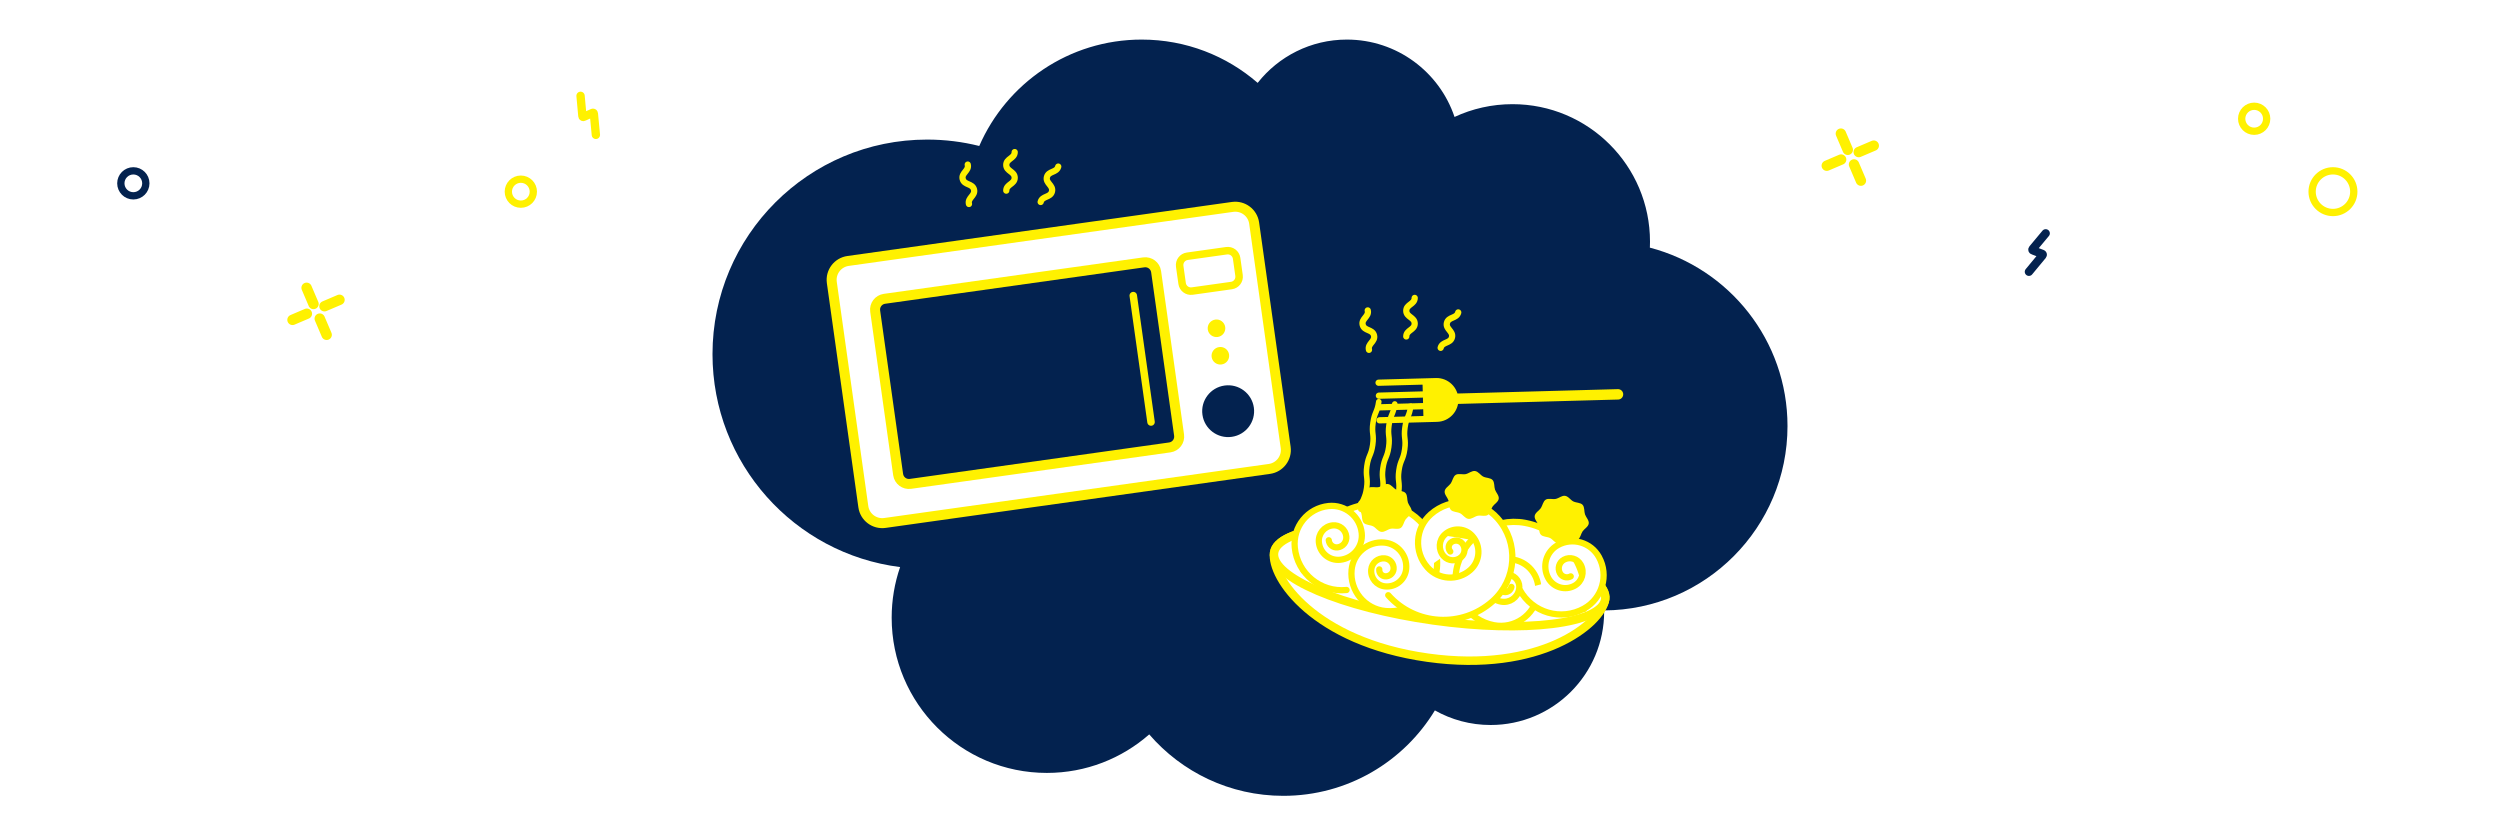 <?xml version="1.0" encoding="UTF-8"?>
<svg width="1200px" height="400px" viewBox="0 0 1200 400" version="1.1" xmlns="http://www.w3.org/2000/svg" xmlns:xlink="http://www.w3.org/1999/xlink">
    <!-- Generator: Sketch 53.2 (72643) - https://sketchapp.com -->
    <title>banner micro-ondes</title>
    <desc>Created with Sketch.</desc>
    <g id="banner-micro-ondes" stroke="none" stroke-width="1" fill="none" fill-rule="evenodd">
        <rect fill="#FFFFFF" x="0" y="0" width="1200" height="400"></rect>
        <g id="Group" transform="translate(342, 19)">
            <path d="M427.998,273.999 C427.999,274.166 428,274.333 428,274.5 C428,304.6 403.6,329 373.5,329 C363.777,329 354.648,326.454 346.745,321.992 C331.848,346.573 304.842,363 274,363 C248.272,363 225.213,351.569 209.626,333.509 C196.512,345.021 179.321,352 160.5,352 C119.355,352 86,318.645 86,277.5 C86,268.989 87.427,260.812 90.055,253.194 C39.28,246.827 0,203.501 0,151 C0,94.115 46.115,48 103,48 C111.638,48 120.027,49.063 128.044,51.066 C141.145,21.01 171.119,0 206,0 C227.299,0 246.768,7.834 261.683,20.777 C271.664,8.123 287.133,0 304.5,0 C328.528,0 348.924,15.549 356.175,37.135 C364.63,33.198 374.058,31 384,31 C420.451,31 450,60.549 450,97 C450,97.961 449.979,98.918 449.939,99.87 C487.95,109.803 516,144.376 516,185.5 C516,234.211 476.646,273.731 427.998,273.999 Z" id="Combined-Shape" fill="#03224F" fill-rule="nonzero"></path>
            <g id="pates" transform="translate(353.32, 228.532) rotate(8) translate(-353.32, -228.532) translate(272.82, 159.532)">
                <path d="M160.528,98.245 C160.528,110.162 134.528,137.888 80.028,137.888 C25.028,137.888 0.028,110.162 0.028,98.245 C0.028,86.328 35.957,76.667 80.278,76.667 C124.599,76.667 160.528,86.328 160.528,98.245" id="Fill-1" fill="#FFFFFF"></path>
                <path d="M160.528,98.245 C160.528,110.162 134.528,137.888 80.028,137.888 C25.028,137.888 0.028,110.162 0.028,98.245 C0.028,86.328 35.957,76.667 80.278,76.667 C124.599,76.667 160.528,86.328 160.528,98.245 Z" id="Stroke-3" stroke="#FFF100" stroke-width="4.055" stroke-linecap="round"></path>
                <path d="M160.528,98.245 C160.528,110.162 124.599,119.823 80.278,119.823 C35.957,119.823 0.028,110.162 0.028,98.245 C0.028,86.328 35.957,76.667 80.278,76.667 C124.599,76.667 160.528,86.328 160.528,98.245" id="Fill-5" fill="#03224F"></path>
                <path d="M160.528,98.245 C160.528,110.162 124.599,119.823 80.278,119.823 C35.957,119.823 0.028,110.162 0.028,98.245 C0.028,86.328 35.957,76.667 80.278,76.667 C124.599,76.667 160.528,86.328 160.528,98.245 Z" id="Stroke-7" stroke="#FFF100" stroke-width="4.055" fill="#FFFFFF" stroke-linecap="round"></path>
                <path d="M15.276,104.862 C14.37,85.307 29.43,68.717 48.914,67.807 C64.502,67.08 77.726,79.172 78.451,94.816 C79.031,107.331 69.392,117.949 56.922,118.531 C46.946,118.997 38.483,111.258 38.019,101.245 C37.648,93.236 43.816,86.44 51.797,86.068 C58.182,85.77 63.598,90.723 63.895,97.131 C64.133,102.257 60.185,106.606 55.077,106.844 C50.991,107.035 47.524,103.865 47.334,99.764 C47.182,96.484 49.709,93.7 52.978,93.548 C55.593,93.426 57.812,95.454 57.933,98.078 C58.031,100.179 56.414,101.96 54.321,102.057 C52.648,102.135 51.228,100.837 51.15,99.157" id="Stroke-11" stroke="#FFF100" stroke-width="3" fill="#FFFFFF" stroke-linecap="round"></path>
                <path d="M150.997,104.36 C151.903,84.805 136.843,68.215 117.359,67.305 C101.771,66.578 88.547,78.67 87.822,94.314 C87.242,106.83 96.88,117.447 109.351,118.029 C119.327,118.495 127.79,110.756 128.254,100.744 C128.625,92.734 122.457,85.938 114.475,85.566 C108.091,85.268 102.674,90.221 102.377,96.629 C102.14,101.755 106.088,106.105 111.195,106.342 C115.282,106.533 118.749,103.364 118.939,99.262 C119.091,95.982 116.564,93.198 113.295,93.046 C110.68,92.924 108.461,94.952 108.34,97.577 C108.242,99.677 109.859,101.458 111.951,101.556 C113.625,101.633 115.045,100.335 115.123,98.656" id="Stroke-15" stroke="#FFF100" stroke-width="3" fill="#FFFFFF" stroke-linecap="round"></path>
                <path d="M95.39,121.867 C111.637,111.036 116.06,89.036 105.268,72.729 C96.634,59.684 79.098,56.133 66.099,64.798 C55.701,71.73 52.871,85.81 59.778,96.247 C65.303,104.596 76.526,106.868 84.845,101.322 C91.5,96.886 93.312,87.875 88.891,81.196 C85.355,75.852 78.172,74.397 72.848,77.947 C68.589,80.787 67.429,86.553 70.259,90.828 C72.522,94.248 77.119,95.179 80.526,92.907 C83.252,91.09 83.994,87.398 82.183,84.663 C80.735,82.475 77.793,81.878 75.612,83.333 C73.868,84.495 73.393,86.858 74.551,88.609 C75.479,90.009 77.361,90.39 78.757,89.46" id="Stroke-19" stroke="#FFF100" stroke-width="3" fill="#FFFFFF" stroke-linecap="round" transform="translate(83.585, 90.963) rotate(74) translate(-83.585, -90.963) "></path>
                <path d="M36.962,111.134 C24.796,114.131 12.513,106.661 9.527,94.451 C7.138,84.683 13.092,74.821 22.825,72.423 C30.611,70.505 38.472,75.285 40.383,83.1 C41.912,89.352 38.102,95.664 31.873,97.198 C26.89,98.426 21.858,95.366 20.635,90.365 C19.657,86.364 22.095,82.324 26.082,81.342 C29.271,80.556 32.491,82.515 33.274,85.716 C33.9,88.276 32.34,90.862 29.788,91.489 C27.747,91.992 25.686,90.739 25.185,88.691" id="Stroke-23" stroke="#FFF100" stroke-width="3" fill="#FFFFFF" stroke-linecap="round"></path>
                <path d="M119.335,99.548 C126.852,109.605 141.07,111.642 151.09,104.097 C159.107,98.061 160.731,86.646 154.716,78.6 C149.905,72.164 140.806,70.86 134.393,75.689 C129.262,79.551 128.223,86.858 132.072,92.007 C135.151,96.126 140.975,96.96 145.079,93.87 C148.363,91.398 149.028,86.722 146.565,83.426 C144.594,80.79 140.867,80.256 138.239,82.234 C136.138,83.816 135.713,86.809 137.289,88.918 C138.55,90.605 140.935,90.947 142.617,89.681" id="Stroke-27" stroke="#FFF100" stroke-width="3" fill="#FFFFFF" stroke-linecap="round"></path>
                <path d="M39.703,19.487 C39.703,24.715 38.368,24.715 38.368,29.944 C38.368,35.172 39.703,35.172 39.703,40.4 C39.703,45.627 38.368,45.627 38.368,50.856 C38.368,56.085 39.703,56.085 39.703,61.314 C39.703,66.543 38.368,66.543 38.368,71.771" id="Stroke-29" stroke="#FFF100" stroke-width="2.671" stroke-linecap="round"></path>
                <path d="M47.456,19.487 C47.456,24.715 46.12,24.715 46.12,29.944 C46.12,35.172 47.456,35.172 47.456,40.4 C47.456,45.627 46.12,45.627 46.12,50.856 C46.12,56.085 47.456,56.085 47.456,61.314 C47.456,66.543 46.12,66.543 46.12,71.771" id="Stroke-31" stroke="#FFF100" stroke-width="2.671" stroke-linecap="round"></path>
                <path d="M55.208,19.487 C55.208,24.715 53.872,24.715 53.872,29.944 C53.872,35.172 55.208,35.172 55.208,40.4 C55.208,45.627 53.872,45.627 53.872,50.856 C53.872,56.085 55.208,56.085 55.208,61.314 C55.208,66.543 53.872,66.543 53.872,71.771" id="Stroke-33" stroke="#FFF100" stroke-width="2.671" stroke-linecap="round"></path>
                <path d="M147.646,63.368 C147.646,64.942 145.942,66.119 145.259,67.47 C144.579,68.813 144.667,70.874 143.462,71.865 C142.316,72.807 140.298,72.351 138.81,72.859 C137.417,73.335 136.127,74.963 134.543,74.963 C132.958,74.963 131.669,73.335 130.276,72.859 C128.787,72.351 126.769,72.807 125.624,71.865 C124.418,70.874 124.506,68.813 123.827,67.469 C123.143,66.118 121.439,64.942 121.439,63.368 C121.439,61.795 123.143,60.618 123.827,59.268 C124.506,57.924 124.419,55.863 125.624,54.872 C126.769,53.93 128.787,54.386 130.276,53.878 C131.669,53.402 132.958,51.774 134.543,51.774 C136.127,51.774 137.417,53.402 138.81,53.878 C140.298,54.386 142.317,53.93 143.462,54.872 C144.667,55.863 144.579,57.925 145.259,59.268 C145.942,60.618 147.646,61.795 147.646,63.368" id="Fill-35" fill="#FFF100"></path>
                <path d="M62.682,69.593 C62.682,71.166 60.978,72.343 60.295,73.694 C59.615,75.037 59.703,77.098 58.498,78.089 C57.352,79.031 55.334,78.575 53.846,79.084 C52.453,79.559 51.163,81.188 49.579,81.188 C47.994,81.188 46.705,79.559 45.312,79.084 C43.823,78.575 41.805,79.031 40.66,78.089 C39.454,77.098 39.542,75.037 38.863,73.694 C38.179,72.343 36.475,71.166 36.475,69.593 C36.475,68.019 38.179,66.843 38.863,65.492 C39.542,64.148 39.455,62.087 40.66,61.096 C41.805,60.154 43.823,60.61 45.312,60.102 C46.705,59.627 47.994,57.998 49.579,57.998 C51.163,57.998 52.453,59.627 53.846,60.102 C55.335,60.61 57.353,60.154 58.498,61.096 C59.703,62.087 59.615,64.149 60.295,65.492 C60.978,66.843 62.682,68.019 62.682,69.593" id="Fill-37" fill="#FFF100"></path>
                <path d="M103.207,57.595 C103.207,59.168 101.503,60.345 100.82,61.696 C100.14,63.039 100.228,65.1 99.022,66.091 C97.877,67.033 95.859,66.577 94.371,67.085 C92.978,67.561 91.688,69.19 90.103,69.19 C88.519,69.19 87.23,67.561 85.837,67.085 C84.348,66.577 82.33,67.033 81.184,66.091 C79.979,65.1 80.067,63.039 79.388,61.695 C78.704,60.345 77,59.168 77,57.595 C77,56.021 78.704,54.845 79.388,53.494 C80.067,52.15 79.98,50.089 81.184,49.098 C82.33,48.156 84.348,48.612 85.837,48.104 C87.23,47.628 88.519,46 90.103,46 C91.688,46 92.978,47.628 94.371,48.104 C95.859,48.612 97.877,48.156 99.023,49.098 C100.228,50.089 100.14,52.151 100.82,53.494 C101.503,54.845 103.207,56.021 103.207,57.595" id="Fill-39" fill="#FFF100"></path>
                <g id="fourchette" transform="translate(38.339, 0)">
                    <path d="M37.523,12.985 L114.586,4.08562073e-14" id="Stroke-41" stroke="#FFF100" stroke-width="5" stroke-linecap="round"></path>
                    <path d="M2.978,28.273 L30.195,23.687 C35.093,22.862 38.397,18.207 37.574,13.292 C36.752,8.377 32.114,5.06 27.217,5.886 L2.48689958e-14,10.472" id="Stroke-43" stroke="#FFF100" stroke-width="3" stroke-linecap="round"></path>
                    <path d="M20.795,6.968 L27.217,5.886 C32.115,5.06 36.752,8.377 37.574,13.293 C38.397,18.207 35.093,22.862 30.195,23.687 L23.773,24.77 L20.795,6.968 Z" id="Fill-45" fill="#FFF100"></path>
                    <path d="M35.889,10.736 L1.027,16.61" id="Stroke-47" stroke="#FFF100" stroke-width="3" stroke-linecap="round"></path>
                    <path d="M36.813,16.261 L1.951,22.135" id="Stroke-49" stroke="#FFF100" stroke-width="3" stroke-linecap="round"></path>
                </g>
            </g>
            <g id="micro-ondes" transform="translate(166.34, 156.147) rotate(-8) translate(-166.34, -156.147) translate(63.84, 92.647)">
                <path d="M195.535,127 L9.175,127 C4.107,127 0,122.901 0,117.845 L0,9.155 C0,4.099 4.107,0 9.175,0 L195.535,0 C200.603,0 204.711,4.099 204.711,9.155 L204.711,117.845 C204.711,122.901 200.603,127 195.535,127 Z" id="Stroke-3" stroke="#FFF100" stroke-width="4.8" fill="#FFFFFF" stroke-linecap="round"></path>
                <path d="M149.625,110.126 L23.934,110.126 C21.038,110.126 18.691,107.784 18.691,104.894 L18.691,25.659 C18.691,22.768 21.038,20.427 23.934,20.427 L149.625,20.427 C152.52,20.427 154.868,22.768 154.868,25.659 L154.868,104.894 C154.868,107.784 152.52,110.126 149.625,110.126 Z" id="Stroke-5" stroke="#FFF100" stroke-width="4.8" fill="#03224F" stroke-linecap="round"></path>
                <path d="M142.407,35.525 L142.407,96.804" id="Stroke-7" stroke="#FFF100" stroke-width="3.6" stroke-linecap="round"></path>
                <path d="M192.25,96.804 C192.25,89.937 186.671,84.371 179.789,84.371 C172.907,84.371 167.329,89.937 167.329,96.804 C167.329,103.671 172.907,109.237 179.789,109.237 C186.671,109.237 192.25,103.671 192.25,96.804" id="Fill-9" fill="#03224F"></path>
                <path d="M184.017,69.939 C184.017,67.609 182.124,65.72 179.789,65.72 C177.454,65.72 175.561,67.609 175.561,69.939 C175.561,72.268 177.454,74.157 179.789,74.157 C182.124,74.157 184.017,72.268 184.017,69.939" id="Fill-11" fill="#FFF100"></path>
                <path d="M184.017,56.617 C184.017,54.288 182.124,52.398 179.789,52.398 C177.454,52.398 175.561,54.288 175.561,56.617 C175.561,58.947 177.454,60.836 179.789,60.836 C182.124,60.836 184.017,58.947 184.017,56.617" id="Fill-13" fill="#FFF100"></path>
                <path d="M189.753,37.301 L170.715,37.301 C168.353,37.301 166.439,35.39 166.439,33.033 L166.439,24.694 C166.439,22.337 168.353,20.427 170.715,20.427 L189.753,20.427 C192.115,20.427 194.03,22.337 194.03,24.694 L194.03,33.033 C194.03,35.39 192.115,37.301 189.753,37.301 Z" id="Stroke-15" stroke="#FFF100" stroke-width="3.6" stroke-linecap="round"></path>
            </g>
            <g id="Group-7" transform="translate(120, 54)" stroke="#FFF100" stroke-linecap="round" stroke-width="3">
                <path d="M25.053,0 C25.053,3.082 21.01,3.082 21.01,6.164 C21.01,9.248 25.053,9.248 25.053,12.332 C25.053,15.416 21.01,15.416 21.01,18.5" id="Stroke-1"></path>
                <path d="M45.955,6.966 C45.202,9.956 41.278,8.991 40.526,11.982 C39.773,14.975 43.698,15.94 42.945,18.933 C42.192,21.926 38.268,20.96 37.515,23.953" id="Stroke-3"></path>
                <path d="M2.516,6 C3.268,8.991 -0.656,9.957 0.096,12.947 C0.849,15.94 4.773,14.975 5.526,17.968 C6.279,20.96 2.354,21.925 3.107,24.919" id="Stroke-5"></path>
            </g>
            <g id="Group-7-Copy" transform="translate(312, 124)" stroke="#FFF100" stroke-linecap="round" stroke-width="3">
                <path d="M25.053,0 C25.053,3.082 21.01,3.082 21.01,6.164 C21.01,9.248 25.053,9.248 25.053,12.332 C25.053,15.416 21.01,15.416 21.01,18.5" id="Stroke-1"></path>
                <path d="M45.955,6.966 C45.202,9.956 41.278,8.991 40.526,11.982 C39.773,14.975 43.698,15.94 42.945,18.933 C42.192,21.926 38.268,20.96 37.515,23.953" id="Stroke-3"></path>
                <path d="M2.516,6 C3.268,8.991 -0.656,9.957 0.096,12.947 C0.849,15.94 4.773,14.975 5.526,17.968 C6.279,20.96 2.354,21.925 3.107,24.919" id="Stroke-5"></path>
            </g>
        </g>
        <circle id="Oval-2" stroke="#FFF100" stroke-width="3.5" fill-rule="nonzero" cx="250" cy="92" r="6"></circle>
        <circle id="Oval-2-Copy" stroke="#03224F" stroke-width="3.5" fill-rule="nonzero" cx="64" cy="88" r="6"></circle>
        <circle id="Oval-2-Copy-2" stroke="#FFF100" stroke-width="3.5" fill-rule="nonzero" cx="1082" cy="57" r="6"></circle>
        <circle id="Oval-2-Copy-5" stroke="#FFF100" stroke-width="3.5" fill-rule="nonzero" cx="1119.819" cy="92" r="10"></circle>
        <path d="M286.841,46.366 L280.21,53.527 C279.97,53.786 280.034,54.11 280.352,54.25 L284.616,56.116 C284.934,56.256 284.998,56.581 284.759,56.841 L277.841,64.366" id="Stroke-28-Copy-14" stroke="#FFF100" stroke-width="4" stroke-linecap="round" transform="translate(282.341, 55.366) rotate(-48) translate(-282.341, -55.366) "></path>
        <path d="M982.408,112.223 L975.776,119.384 C975.537,119.643 975.601,119.967 975.918,120.107 L980.183,121.973 C980.5,122.113 980.565,122.438 980.326,122.698 L973.408,130.223" id="Stroke-28-Copy-15" stroke="#03224F" stroke-width="4" stroke-linecap="round" transform="translate(977.908, 121.223) rotate(-3) translate(-977.908, -121.223) "></path>
        <g id="spark" transform="translate(151.686, 149.241) rotate(-6) translate(-151.686, -149.241) translate(139.186, 137.241)" stroke="#FFF100" stroke-linecap="round" stroke-width="5">
            <path d="M13.899,15.874 L16.376,23.927" id="Stroke-5"></path>
            <path d="M9.171,0.5 L11.648,8.553" id="Stroke-7"></path>
            <path d="M16.772,10.182 L24.262,7.878" id="Stroke-9"></path>
            <path d="M0.835,15.084 L7.987,12.884" id="Stroke-11"></path>
        </g>
        <g id="spark-copy" transform="translate(888.134, 75.241) rotate(-6) translate(-888.134, -75.241) translate(875.634, 63.241)" stroke="#FFF100" stroke-linecap="round" stroke-width="5">
            <path d="M13.899,15.874 L16.376,23.927" id="Stroke-5"></path>
            <path d="M9.171,0.5 L11.648,8.553" id="Stroke-7"></path>
            <path d="M16.772,10.182 L24.262,7.878" id="Stroke-9"></path>
            <path d="M0.835,15.084 L7.987,12.884" id="Stroke-11"></path>
        </g>
    </g>
</svg>